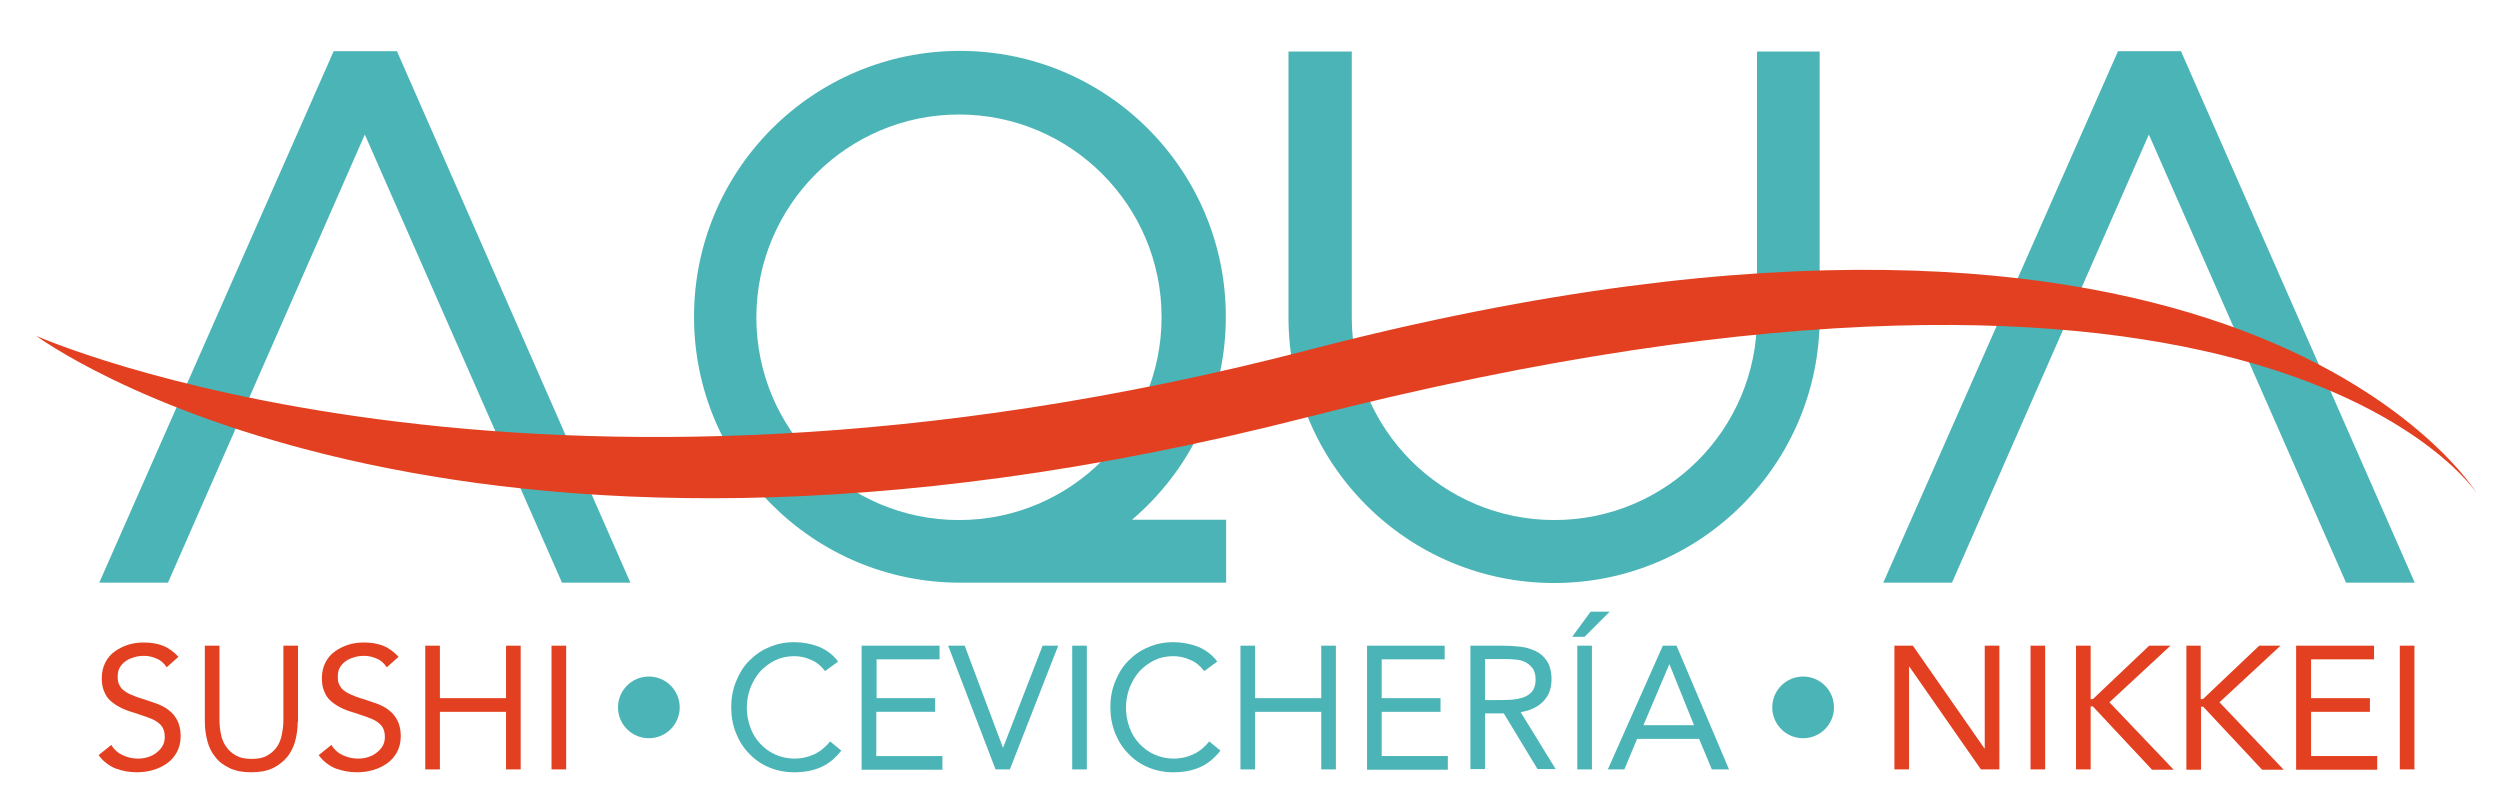 <?xml version="1.0" encoding="utf-8"?>
<!-- Generator: Adobe Illustrator 23.0.1, SVG Export Plug-In . SVG Version: 6.00 Build 0)  -->
<svg version="1.1" id="Capa_1" xmlns="http://www.w3.org/2000/svg" xmlns:xlink="http://www.w3.org/1999/xlink" x="0px" y="0px"
	 viewBox="0 0 786 253" style="enable-background:new 0 0 786 253;" xml:space="preserve">
<style type="text/css">
	.st0{fill:#4BB4B6;}
	.st1{fill:#E24020;}
</style>
<g>
	<path class="st0" d="M385.4,99.6c0-46.2-37.4-83.6-83.6-83.6c-46.2,0-83.6,37.4-83.6,83.6c0,46.1,37.4,83.5,83.5,83.6v0h83.8v-19.8
		h-29.6C373.9,148.1,385.4,125.2,385.4,99.6z M301.5,163.5c-35.2,0-63.7-28.5-63.7-63.7S266.4,36,301.5,36s63.7,28.5,63.7,63.7
		S336.7,163.5,301.5,163.5z"/>
	<polyline class="st0" points="114.7,42.3 52.8,183.2 31.2,183.2 104.9,16.1 124.8,16.1 198.2,183.2 176.7,183.2 114.7,42.3 	"/>
	<polyline class="st0" points="675.6,42.3 613.7,183.2 592.1,183.2 665.9,16.1 685.7,16.1 759.2,183.2 737.6,183.2 675.6,42.3 	"/>
	<path class="st0" d="M552.4,16.2v83.6h0c0,35.2-28.5,63.7-63.7,63.7c-35.2,0-63.7-28.5-63.7-63.7V16.2h-19.9v83.6h0
		c0,46.1,37.4,83.5,83.5,83.5c46.1,0,83.5-37.4,83.5-83.5h0V16.2H552.4z"/>
	<path id="XMLID_12_" class="st1" d="M11.4,105.6c0,0,127.6,95.1,399.1,25.7c302.8-77.4,368.3,23.9,368.3,23.9S705,33.7,411.5,110
		C165.2,174.1,11.4,105.6,11.4,105.6z"/>
	<g>
		<path class="st0" d="M259.4,211c-1.2-1.6-2.6-2.8-4.3-3.5c-1.7-0.8-3.5-1.2-5.4-1.2c-2.2,0-4.1,0.4-6,1.3
			c-1.8,0.9-3.4,2.1-4.7,3.5c-1.3,1.5-2.3,3.2-3.1,5.2c-0.7,2-1.1,4-1.1,6.1c0,2.3,0.4,4.4,1.1,6.3c0.7,2,1.8,3.7,3.1,5.1
			c1.3,1.4,2.9,2.6,4.7,3.4c1.8,0.8,3.8,1.3,6,1.3c2.4,0,4.5-0.5,6.4-1.4c1.9-0.9,3.5-2.3,4.9-4l3.5,2.9c-1.8,2.3-3.9,4.1-6.4,5.2
			c-2.5,1.1-5.3,1.6-8.4,1.6c-2.8,0-5.4-0.5-7.8-1.5c-2.4-1-4.5-2.4-6.3-4.3c-1.8-1.8-3.2-4-4.2-6.5c-1-2.5-1.5-5.2-1.5-8.2
			c0-2.9,0.5-5.5,1.5-8s2.3-4.7,4.1-6.5c1.8-1.8,3.8-3.3,6.3-4.3c2.4-1.1,5.1-1.6,8-1.6c2.6,0,5.2,0.5,7.6,1.4
			c2.4,1,4.5,2.5,6.1,4.7L259.4,211z"/>
		<path class="st0" d="M270.9,203h24.5v4.3h-19.8v12.2H294v4.3h-18.5v13.9h20.8v4.3h-25.4V203z"/>
		<path class="st0" d="M298.1,203h5.2l12,32h0.1l12.4-32h4.9l-15.2,38.9H313L298.1,203z"/>
		<path class="st0" d="M337.1,203h4.6v38.9h-4.6V203z"/>
		<path class="st0" d="M378.6,211c-1.2-1.6-2.6-2.8-4.3-3.5c-1.7-0.8-3.5-1.2-5.4-1.2c-2.2,0-4.1,0.4-6,1.3
			c-1.8,0.9-3.4,2.1-4.7,3.5c-1.3,1.5-2.3,3.2-3.1,5.2c-0.7,2-1.1,4-1.1,6.1c0,2.3,0.4,4.4,1.1,6.3c0.7,2,1.8,3.7,3.1,5.1
			c1.3,1.4,2.9,2.6,4.7,3.4c1.8,0.8,3.8,1.3,6,1.3c2.4,0,4.5-0.5,6.4-1.4c1.9-0.9,3.5-2.3,4.9-4l3.5,2.9c-1.8,2.3-3.9,4.1-6.4,5.2
			c-2.5,1.1-5.3,1.6-8.4,1.6c-2.8,0-5.4-0.5-7.8-1.5c-2.4-1-4.5-2.4-6.3-4.3c-1.8-1.8-3.2-4-4.2-6.5c-1-2.5-1.5-5.2-1.5-8.2
			c0-2.9,0.5-5.5,1.5-8s2.3-4.7,4.1-6.5c1.8-1.8,3.8-3.3,6.3-4.3c2.4-1.1,5.1-1.6,8-1.6c2.6,0,5.2,0.5,7.6,1.4
			c2.4,1,4.5,2.5,6.1,4.7L378.6,211z"/>
		<path class="st0" d="M390,203h4.6v16.5h20.8V203h4.6v38.9h-4.6v-18.1h-20.8v18.1H390V203z"/>
		<path class="st0" d="M429.7,203h24.5v4.3h-19.8v12.2h18.5v4.3h-18.5v13.9h20.8v4.3h-25.4V203z"/>
		<path class="st0" d="M462.3,203h9.9c1.9,0,3.7,0.1,5.6,0.3c1.9,0.2,3.5,0.7,5,1.4c1.5,0.7,2.7,1.8,3.6,3.2
			c0.9,1.4,1.4,3.3,1.4,5.7c0,2.9-0.9,5.2-2.6,6.9c-1.7,1.8-4.1,2.9-7.1,3.4l11,17.9h-5.7l-10.6-17.5h-5.9v17.5h-4.6V203z
			 M466.9,220.1h4.1c1.3,0,2.6,0,4-0.1c1.4-0.1,2.6-0.3,3.8-0.7s2.1-1,2.9-1.9c0.7-0.9,1.1-2.1,1.1-3.7c0-1.4-0.3-2.5-0.8-3.4
			c-0.6-0.8-1.3-1.5-2.2-2c-0.9-0.5-1.9-0.8-3-0.9c-1.1-0.1-2.2-0.2-3.4-0.2h-6.5V220.1z"/>
		<path class="st0" d="M500.1,192.3h6l-7.9,7.9h-3.9L500.1,192.3z M495.9,203h4.6v38.9h-4.6V203z"/>
		<path class="st0" d="M522.8,203h4.3l16.5,38.9h-5.4l-4-9.6h-19.5l-4,9.6h-5.2L522.8,203z M524.9,208.9h-0.1l-8.1,19.1h15.9
			L524.9,208.9z"/>
	</g>
	<g>
		<path class="st1" d="M52.4,209.8c-0.8-1.2-1.8-2.2-3.1-2.7c-1.3-0.6-2.6-0.9-4-0.9c-1,0-2,0.1-3,0.4c-1,0.3-1.9,0.6-2.7,1.2
			c-0.8,0.5-1.4,1.2-1.9,2c-0.5,0.8-0.7,1.8-0.7,3c0,0.9,0.1,1.7,0.4,2.3c0.3,0.7,0.7,1.3,1.3,1.8c0.6,0.5,1.5,1.1,2.5,1.5
			c1.1,0.5,2.4,1,3.9,1.4c1.5,0.5,3,1,4.4,1.5c1.4,0.6,2.7,1.2,3.7,2.1c1.1,0.8,1.9,1.9,2.6,3.2c0.6,1.3,1,2.8,1,4.8
			c0,1.9-0.4,3.6-1.2,5.1c-0.8,1.4-1.8,2.6-3.1,3.5c-1.3,0.9-2.7,1.6-4.4,2.1c-1.7,0.5-3.4,0.7-5.1,0.7c-1.1,0-2.3-0.1-3.4-0.3
			c-1.1-0.2-2.2-0.5-3.3-0.9c-1-0.4-2-1-2.9-1.7c-0.9-0.7-1.7-1.5-2.4-2.5l4-3.2c0.8,1.4,2,2.5,3.5,3.2s3.1,1.1,4.8,1.1
			c1,0,2-0.1,3-0.4c1-0.3,1.9-0.7,2.7-1.3c0.8-0.6,1.5-1.3,2-2.1c0.5-0.8,0.8-1.8,0.8-2.9c0-1.2-0.2-2.2-0.6-2.9
			c-0.4-0.8-1-1.4-1.9-2c-0.8-0.6-1.9-1-3.2-1.5c-1.3-0.4-2.8-1-4.5-1.5c-1.4-0.4-2.7-0.9-3.8-1.5c-1.2-0.6-2.2-1.3-3.1-2.1
			c-0.9-0.8-1.5-1.8-2-3c-0.5-1.2-0.7-2.5-0.7-4.1c0-1.9,0.4-3.5,1.1-4.9c0.7-1.4,1.7-2.6,3-3.5c1.2-0.9,2.7-1.6,4.2-2.1
			c1.6-0.5,3.2-0.7,4.9-0.7c2.2,0,4.2,0.3,6,1c1.8,0.7,3.4,1.9,4.9,3.5L52.4,209.8z"/>
		<path class="st1" d="M93.6,227c0,2.1-0.3,4.1-0.8,6c-0.5,1.9-1.4,3.6-2.5,5c-1.2,1.4-2.7,2.6-4.5,3.5c-1.9,0.9-4.1,1.3-6.8,1.3
			s-4.9-0.4-6.8-1.3c-1.9-0.9-3.4-2-4.5-3.5c-1.2-1.4-2-3.1-2.5-5c-0.5-1.9-0.8-3.9-0.8-6V203h4.6v23.4c0,1.6,0.2,3.1,0.5,4.6
			c0.3,1.5,0.9,2.8,1.7,3.9s1.8,2,3.1,2.7c1.3,0.7,2.9,1,4.8,1s3.6-0.3,4.8-1c1.3-0.7,2.3-1.6,3.1-2.7s1.3-2.4,1.6-3.9
			c0.3-1.5,0.5-3,0.5-4.6V203h4.6V227z"/>
		<path class="st1" d="M121.6,209.8c-0.8-1.2-1.8-2.2-3.1-2.7c-1.3-0.6-2.6-0.9-4-0.9c-1,0-2,0.1-3,0.4c-1,0.3-1.9,0.6-2.7,1.2
			c-0.8,0.5-1.4,1.2-1.9,2c-0.5,0.8-0.7,1.8-0.7,3c0,0.9,0.1,1.7,0.4,2.3c0.3,0.7,0.7,1.3,1.3,1.8c0.6,0.5,1.5,1.1,2.5,1.5
			c1.1,0.5,2.4,1,3.9,1.4c1.5,0.5,3,1,4.4,1.5c1.4,0.6,2.7,1.2,3.7,2.1c1.1,0.8,1.9,1.9,2.6,3.2c0.6,1.3,1,2.8,1,4.8
			c0,1.9-0.4,3.6-1.2,5.1c-0.8,1.4-1.8,2.6-3.1,3.5c-1.3,0.9-2.7,1.6-4.4,2.1c-1.7,0.5-3.4,0.7-5.1,0.7c-1.1,0-2.3-0.1-3.4-0.3
			c-1.1-0.2-2.2-0.5-3.3-0.9c-1-0.4-2-1-2.9-1.7c-0.9-0.7-1.7-1.5-2.4-2.5l4-3.2c0.8,1.4,2,2.5,3.5,3.2c1.5,0.7,3.1,1.1,4.8,1.1
			c1,0,2-0.1,3-0.4c1-0.3,1.9-0.7,2.7-1.3c0.8-0.6,1.5-1.3,2-2.1c0.5-0.8,0.8-1.8,0.8-2.9c0-1.2-0.2-2.2-0.6-2.9
			c-0.4-0.8-1-1.4-1.9-2c-0.8-0.6-1.9-1-3.2-1.5c-1.3-0.4-2.8-1-4.5-1.5c-1.4-0.4-2.7-0.9-3.8-1.5c-1.2-0.6-2.2-1.3-3.1-2.1
			c-0.9-0.8-1.5-1.8-2-3c-0.5-1.2-0.7-2.5-0.7-4.1c0-1.9,0.4-3.5,1.1-4.9c0.7-1.4,1.7-2.6,3-3.5c1.2-0.9,2.7-1.6,4.2-2.1
			c1.6-0.5,3.2-0.7,4.9-0.7c2.2,0,4.2,0.3,6,1c1.8,0.7,3.4,1.9,4.9,3.5L121.6,209.8z"/>
		<path class="st1" d="M133.7,203h4.6v16.5h20.8V203h4.6v38.9h-4.6v-18.1h-20.8v18.1h-4.6V203z"/>
		<path class="st1" d="M173.4,203h4.6v38.9h-4.6V203z"/>
	</g>
	<g>
		<path class="st1" d="M595.6,203h5.8l22.5,32.3h0.1V203h4.6v38.9h-5.8l-22.5-32.3h-0.1v32.3h-4.6V203z"/>
		<path class="st1" d="M638.4,203h4.6v38.9h-4.6V203z"/>
		<path class="st1" d="M652.7,203h4.6v16.8h0.7l17.7-16.8h6.7l-19.2,17.8l20.2,21.2h-6.8L658,222.1h-0.7v19.8h-4.6V203z"/>
		<path class="st1" d="M687.3,203h4.6v16.8h0.7l17.7-16.8h6.7l-19.2,17.8l20.2,21.2h-6.8l-18.5-19.8h-0.7v19.8h-4.6V203z"/>
		<path class="st1" d="M721.9,203h24.5v4.3h-19.8v12.2h18.5v4.3h-18.5v13.9h20.8v4.3h-25.5V203z"/>
		<path class="st1" d="M754.5,203h4.6v38.9h-4.6V203z"/>
	</g>
	<circle class="st0" cx="204" cy="222.4" r="9.7"/>
	<circle class="st0" cx="566.9" cy="222.4" r="9.7"/>
</g>
</svg>
